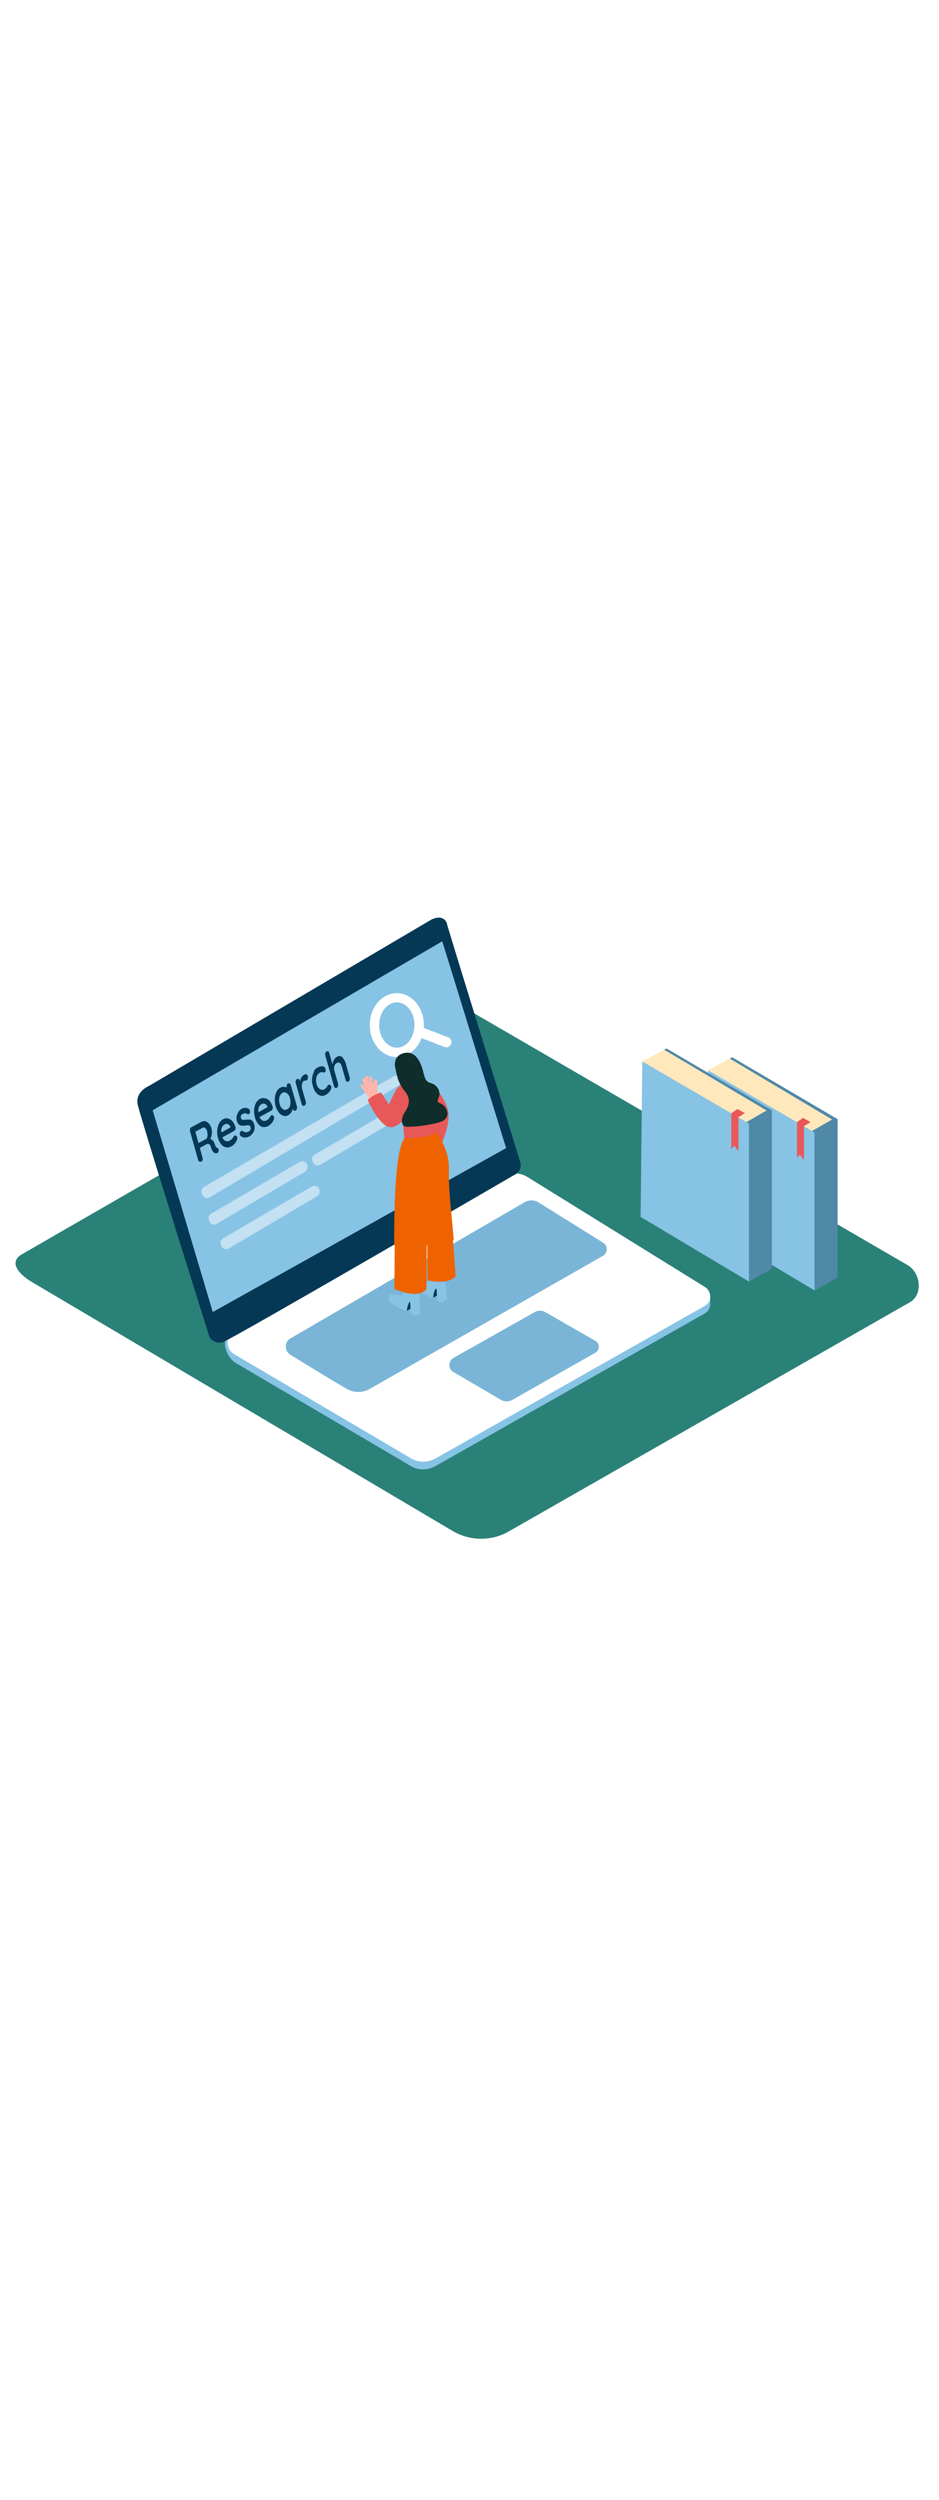 <svg xmlns="http://www.w3.org/2000/svg" xmlns:xlink="http://www.w3.org/1999/xlink" id="Layer_1" x="0px" y="0px" viewBox="0 0 500 500" style="width: 188px;" xml:space="preserve" data-imageid="online-search-55-8f53f" class="illustrations_image"><style type="text/css">	.st0_online-search-55-8f53f{fill:#2A8178;}	.st1_online-search-55-8f53f{fill:url(#SVGID_1_);}	.st2_online-search-55-8f53f{fill:url(#SVGID_00000008856672115176023290000000372274985229588101_);}	.st3_online-search-55-8f53f{fill:#FFFFFF;}	.st4_online-search-55-8f53f{fill:#68E1FD;}	.st5_online-search-55-8f53f{fill:#053855;}	.st6_online-search-55-8f53f{opacity:0.1;fill:#053855;enable-background:new    ;}	.st7_online-search-55-8f53f{opacity:0.5;fill:#FFFFFF;enable-background:new    ;}	.st8_online-search-55-8f53f{opacity:0.32;fill:url(#SVGID_00000083767247460955999770000007182982925199699844_);enable-background:new    ;}	.st9_online-search-55-8f53f{fill:#E85858;}	.st10_online-search-55-8f53f{fill:#EE6300;}	.st11_online-search-55-8f53f{fill:#FFB5A9;}	.st12_online-search-55-8f53f{fill:#0F2D2A;}	.st13_online-search-55-8f53f{fill:#FFE8BC;}	.st14_online-search-55-8f53f{opacity:0.42;fill:#053855;enable-background:new    ;}</style><g id="background_online-search-55-8f53f">	<path class="st0_online-search-55-8f53f" d="M241.6,399.8l-224-132.4c-7.1-4-13.2-10.6-6.3-14.9L236.1,123c3.4-2.1,8.5-3.5,11.9-1.5L483.2,258&#10;&#9;&#9;c7.1,4.1,8.4,15.7,1.3,19.8L271.1,399.6C262,404.9,250.8,404.9,241.6,399.8z"></path>			<linearGradient id="SVGID_1_-online-search-55-8f53f" gradientUnits="userSpaceOnUse" x1="446.761" y1="221.781" x2="417.391" y2="265.111" gradientTransform="matrix(1 0 0 -1 0 502)">		<stop offset="0" style="stop-color:#2A8178"></stop>		<stop offset="1" style="stop-color:#0F2D2A"></stop>	</linearGradient>	<path class="st1_online-search-55-8f53f" d="M428.6,229.4l-46.2,26.9l57.8,37.3l44.6-28.3C469.8,254.4,443.8,239.9,428.6,229.4z"></path>			<linearGradient id="SVGID_00000120548564770348046860000010084760851559733647_-online-search-55-8f53f" gradientUnits="userSpaceOnUse" x1="329.481" y1="158.541" x2="304.221" y2="195.8" gradientTransform="matrix(1 0 0 -1 0 502)">		<stop offset="0" style="stop-color:#2A8178"></stop>		<stop offset="1" style="stop-color:#0F2D2A"></stop>	</linearGradient>	<polyline style="fill:url(#SVGID_00000120548564770348046860000010084760851559733647_);" points="214.4,363.3 261.9,393.9 &#10;&#9;&#9;428,299.2 375.3,269.8 &#9;"></polyline></g><g id="laptop_online-search-55-8f53f">	<polyline class="st3_online-search-55-8f53f" points="378.1,274.2 378.1,279 375.6,282 &#9;"></polyline>	<path class="st4_online-search-55-8f53f targetColor" d="M280.9,215.2l94.5,58.5c2.7,1.7,3.6,5.3,1.9,8.1c-0.5,0.8-1.2,1.5-2.1,2L231.8,365c-4.1,2.3-9.1,2.3-13.1-0.1&#10;&#9;&#9;l-94-55.3c-6.8-5.6-6.3-16.2,0.1-16.6l142.5-78C271.4,212.6,276.7,212.7,280.9,215.2z" style="fill: rgb(135, 195, 229);"></path>	<path class="st3_online-search-55-8f53f" d="M280.9,211.2l94.5,58.5c2.7,1.7,3.6,5.3,1.9,8.1c-0.5,0.8-1.2,1.5-2.1,2l-143.3,81.1&#10;&#9;&#9;c-4.1,2.3-9.1,2.3-13.1-0.1l-94-55.3c-3.5-2-4.6-6.5-2.6-10c0.6-1.1,1.6-2,2.6-2.6L267.2,211C271.4,208.6,276.7,208.6,280.9,211.2z&#10;&#9;&#9;"></path>	<path class="st5_online-search-55-8f53f" d="M277,203.2c0,0-39.2-126.6-39-126.6s-1.2-5.6-8.2-2.4L79.2,162.8c0,0-7.3,3-5.9,9.8s38.3,123.9,38.3,123.9&#10;&#9;&#9;c1.6,2.3,4.5,3.3,7.1,2.5c4.6-1.4,154.6-88.6,154.6-88.6S278.5,208.4,277,203.2z"></path>	<polygon class="st4_online-search-55-8f53f targetColor" points="235.5,85.8 81.3,175.7 113.3,283 269.5,195.8 &#9;" style="fill: rgb(135, 195, 229);"></polygon>	<path class="st4_online-search-55-8f53f targetColor" d="M286.6,224.6l34.5,21.5c2,1.2,2.6,3.8,1.3,5.7c-0.4,0.6-0.9,1.1-1.5,1.4l-124,70.7c-3.8,2.2-8.4,2.1-12.2,0&#10;&#9;&#9;c-8-4.6-21.7-13-30.1-18.2c-2.4-1.5-3.1-4.6-1.7-7c0.4-0.7,1.1-1.3,1.8-1.7c25.1-14.6,106.9-62.1,124.8-72.5&#10;&#9;&#9;C281.8,223.3,284.5,223.3,286.6,224.6z" style="fill: rgb(135, 195, 229);"></path>	<path class="st4_online-search-55-8f53f targetColor" d="M284.8,283l-43.3,24.4c-2.1,1.2-2.8,3.8-1.7,5.9c0.4,0.7,0.9,1.2,1.6,1.6l25.5,14.9c1.8,1,4,1,5.8,0l44.4-25.2&#10;&#9;&#9;c1.7-1,2.3-3.2,1.3-4.9c-0.3-0.6-0.8-1-1.3-1.3l-26.5-15.2C288.7,282,286.6,282,284.8,283z" style="fill: rgb(135, 195, 229);"></path>	<path class="st6_online-search-55-8f53f" d="M286.6,224.6l34.5,21.5c2,1.2,2.6,3.8,1.3,5.7c-0.4,0.6-0.9,1.1-1.5,1.4l-124,70.7c-3.8,2.2-8.4,2.1-12.2,0&#10;&#9;&#9;c-8-4.6-21.7-13-30.1-18.2c-2.4-1.5-3.1-4.6-1.7-7c0.4-0.7,1.1-1.3,1.8-1.7c25.1-14.6,106.9-62.1,124.8-72.5&#10;&#9;&#9;C281.8,223.3,284.5,223.3,286.6,224.6z"></path>	<path class="st6_online-search-55-8f53f" d="M284.8,283l-43.3,24.4c-2.1,1.2-2.8,3.8-1.7,5.9c0.4,0.7,0.9,1.2,1.6,1.6l25.5,14.9c1.8,1,4,1,5.8,0l44.4-25.2&#10;&#9;&#9;c1.7-1,2.3-3.2,1.3-4.9c-0.3-0.6-0.8-1-1.3-1.3l-26.5-15.2C288.7,282,286.6,282,284.8,283z"></path>	<path class="st5_online-search-55-8f53f" d="M123.8,181.6c0.8,0.9,1.3,2,1.6,3.1c0.1,0.4,0.1,0.8-0.1,1.2c-0.1,0.3-0.4,0.6-0.7,0.8l-6.2,3.4&#10;&#9;&#9;c0.3,0.8,0.9,1.5,1.7,1.9c0.7,0.3,1.4,0.3,2.1-0.1c0.4-0.2,0.8-0.5,1.2-0.8c0.2-0.2,0.4-0.5,0.6-0.8c0.1-0.2,0.2-0.4,0.3-0.5&#10;&#9;&#9;c0.1-0.2,0.3-0.4,0.6-0.6c0.2-0.2,0.5-0.2,0.8,0c0.3,0.2,0.5,0.5,0.6,0.8c0.1,0.5,0.1,1.1-0.2,1.6c-0.3,0.7-0.6,1.3-1.1,1.8&#10;&#9;&#9;c-0.5,0.6-1,1-1.7,1.4c-1.8,1.2-4.2,0.7-5.5-1c-0.8-1-1.4-2.1-1.7-3.3c-0.4-1.4-0.6-2.9-0.4-4.3c0.1-1.3,0.4-2.5,1-3.6&#10;&#9;&#9;c0.5-0.9,1.2-1.7,2.1-2.2c0.8-0.4,1.7-0.6,2.6-0.3C122.3,180.2,123.2,180.8,123.8,181.6z M122.7,184.8v-0.2&#10;&#9;&#9;c-0.2-0.7-0.7-1.2-1.3-1.5c-0.6-0.3-1.2-0.2-1.8,0.1c-1.4,0.8-2,2.2-1.7,4.3L122.7,184.8"></path>	<path class="st5_online-search-55-8f53f" d="M116.1,195.9c0.2,0.2,0.3,0.4,0.3,0.6c0.1,0.3,0.1,0.7,0,1c-0.1,0.4-0.4,0.8-0.7,0.9c-0.3,0.2-0.6,0.2-0.9,0.2&#10;&#9;&#9;c-1.1-0.2-2-1.4-2.6-3.7c-0.1-0.5-0.4-1-0.9-1.2c-0.5-0.2-1-0.2-1.4,0.1l-3.5,1.9l1.4,5.1c0.1,0.4,0.2,0.9,0.1,1.3&#10;&#9;&#9;c-0.1,0.4-0.3,0.7-0.6,0.8c-0.3,0.2-0.7,0.2-1.1,0.1c-0.4-0.2-0.6-0.5-0.7-0.9l-4.3-15.2c-0.1-0.4-0.1-0.9,0-1.3&#10;&#9;&#9;c0.1-0.4,0.3-0.7,0.7-0.9l5.4-2.9c0.6-0.3,1.3-0.4,2-0.3c0.8,0.2,1.5,0.7,2,1.3c0.6,0.8,1.1,1.7,1.3,2.6c0.3,0.9,0.3,1.9,0.2,2.8&#10;&#9;&#9;c-0.1,0.9-0.3,1.9-0.8,2.7c1.1,0.4,1.9,1.3,2.2,2.4c0.1,0.3,0.2,0.5,0.3,0.8c0.1,0.4,0.3,0.7,0.5,1.1c0.1,0.2,0.3,0.3,0.5,0.4&#10;&#9;&#9;C115.7,195.7,115.9,195.8,116.1,195.9z M110.5,188.6c0-0.6-0.1-1.2-0.2-1.7c-0.1-0.5-0.3-0.9-0.6-1.3c-0.2-0.3-0.5-0.5-0.8-0.7&#10;&#9;&#9;c-0.2-0.1-0.5-0.1-0.8,0l-4.1,2.2l1.7,6l4.1-2.2c0.3-0.2,0.5-0.5,0.5-0.8C110.5,189.6,110.5,189.1,110.5,188.6"></path>	<path class="st5_online-search-55-8f53f" d="M143.6,170.8c0.8,0.9,1.3,2,1.6,3.1c0.1,0.4,0.1,0.8-0.1,1.2c-0.1,0.3-0.4,0.6-0.7,0.8l-6.2,3.4&#10;&#9;&#9;c0.3,0.8,0.9,1.5,1.7,1.9c0.6,0.3,1.4,0.2,2-0.1c0.4-0.2,0.8-0.5,1.1-0.8c0.2-0.2,0.4-0.5,0.6-0.8c0.1-0.2,0.2-0.4,0.3-0.5&#10;&#9;&#9;c0.1-0.2,0.3-0.4,0.6-0.6c0.2-0.2,0.5-0.2,0.8,0c0.3,0.2,0.5,0.4,0.6,0.8c0.1,0.5,0.1,1.1-0.2,1.6c-0.3,0.7-0.6,1.3-1.1,1.8&#10;&#9;&#9;c-0.5,0.6-1,1-1.6,1.4c-0.9,0.5-2,0.7-3,0.6c-1-0.2-1.9-0.8-2.5-1.6c-0.8-1-1.4-2.1-1.7-3.3c-0.4-1.4-0.6-2.9-0.5-4.3&#10;&#9;&#9;c0.1-1.3,0.4-2.5,1-3.6c0.5-0.9,1.2-1.7,2.1-2.2c0.8-0.4,1.7-0.6,2.6-0.3C142.1,169.4,143,170,143.6,170.8z M142.5,174l-0.1-0.2&#10;&#9;&#9;c-0.2-0.7-0.7-1.2-1.3-1.5c-0.6-0.3-1.2-0.2-1.8,0.1c-1.4,0.8-2,2.2-1.7,4.3L142.5,174"></path>	<path class="st5_online-search-55-8f53f" d="M128.6,174.9c0.6-0.3,1.3-0.5,2.1-0.5c0.7,0,1.4,0.2,1.9,0.7c0.3,0.2,0.4,0.5,0.5,0.8c0.1,0.4,0.1,0.8-0.1,1.2&#10;&#9;&#9;c-0.1,0.3-0.3,0.5-0.5,0.6c-0.2,0.2-0.5,0.2-0.8,0c-0.3-0.3-0.7-0.4-1.1-0.4c-0.5,0-0.9,0.1-1.3,0.3c-0.9,0.4-1.3,1.3-1,2.2&#10;&#9;&#9;c0.1,0.3,0.3,0.6,0.5,0.8c0.2,0.1,0.5,0.2,0.8,0.2c0.3,0,0.7-0.1,1.3-0.1c0.6-0.1,1.3-0.1,1.9-0.1c0.6,0,1.1,0.3,1.5,0.7&#10;&#9;&#9;c0.6,0.5,0.9,1.2,1.1,2c0.2,0.8,0.3,1.7,0.1,2.5c-0.2,0.8-0.5,1.6-1,2.2c-0.4,0.6-1,1.1-1.6,1.5c-0.7,0.4-1.6,0.7-2.5,0.7&#10;&#9;&#9;c-0.8,0-1.7-0.3-2.3-0.9c-0.2-0.2-0.3-0.4-0.4-0.7c-0.1-0.5,0-1,0.2-1.4c0.1-0.2,0.3-0.4,0.5-0.5c0.3-0.1,0.6-0.1,0.9,0.1&#10;&#9;&#9;c0.5,0.3,1,0.5,1.5,0.6c0.6,0,1.1-0.1,1.6-0.4c0.9-0.4,1.3-1.4,1-2.4c-0.1-0.4-0.4-0.8-0.8-0.9c-0.6-0.1-1.2-0.1-1.8,0.1&#10;&#9;&#9;c-0.7,0.1-1.3,0.1-2,0.1c-0.6,0-1.1-0.3-1.5-0.6c-0.6-0.5-1-1.2-1.2-2c-0.2-0.8-0.3-1.6-0.1-2.5c0.2-0.8,0.5-1.5,0.9-2.2&#10;&#9;&#9;C127.4,175.8,128,175.3,128.6,174.9z"></path>	<path class="st5_online-search-55-8f53f" d="M173.9,144.4c0.3-0.2,0.7-0.2,0.9,0c0.3,0.2,0.6,0.6,0.6,1l1.6,5.8c0.2-0.8,0.4-1.6,0.8-2.3&#10;&#9;&#9;c0.3-0.7,0.9-1.2,1.5-1.6c1.2-0.7,2.2-0.6,3,0.2c1,1.2,1.7,2.5,2,4l1.9,6.7c0.1,0.4,0.1,0.9,0,1.3c-0.1,0.4-0.3,0.7-0.7,0.9&#10;&#9;&#9;c-0.3,0.2-0.6,0.2-0.9,0c-0.3-0.2-0.6-0.6-0.6-1l-1.9-6.7c-0.2-0.8-0.5-1.5-1.1-2.1c-0.5-0.4-1.1-0.4-1.6-0.1&#10;&#9;&#9;c-0.7,0.4-1.2,1-1.4,1.8c-0.2,0.8-0.2,1.7,0.1,2.5l1.9,6.7c0.1,0.4,0.1,0.9,0,1.3c-0.1,0.4-0.3,0.7-0.7,0.9c-0.3,0.2-0.6,0.2-0.9,0&#10;&#9;&#9;c-0.3-0.2-0.6-0.6-0.6-1l-4.6-16.2c-0.1-0.4-0.1-0.9,0-1.3C173.4,144.9,173.6,144.6,173.9,144.4z"></path>	<path class="st5_online-search-55-8f53f" d="M169,153c0.8-0.5,1.8-0.8,2.8-0.7c0.7,0.1,1.3,0.6,1.5,1.3c0.1,0.4,0.1,0.8,0.1,1.1c0,0.3-0.2,0.6-0.5,0.8&#10;&#9;&#9;c-0.2,0.1-0.3,0.1-0.5,0.1c-0.2,0-0.3-0.1-0.5-0.1c-0.1-0.1-0.3-0.1-0.4-0.1c-0.2,0-0.4,0-0.6,0.1c-0.2,0-0.4,0.1-0.6,0.2&#10;&#9;&#9;c-0.9,0.5-1.6,1.4-1.8,2.4c-0.3,1.2-0.3,2.4,0.1,3.6c0.2,1.1,0.8,2,1.7,2.7c0.7,0.5,1.7,0.6,2.4,0.1c0.5-0.2,0.9-0.6,1.3-1.1&#10;&#9;&#9;c0.1-0.1,0.2-0.3,0.2-0.4c0.1-0.2,0.2-0.3,0.3-0.5c0.1-0.1,0.2-0.3,0.4-0.3c0.3-0.2,0.6-0.2,0.9,0c0.3,0.2,0.5,0.6,0.6,0.9&#10;&#9;&#9;c0.1,0.5,0,1-0.2,1.5c-0.3,0.6-0.7,1.2-1.1,1.6c-0.5,0.5-1.1,1-1.7,1.3c-0.8,0.5-1.9,0.7-2.8,0.4c-1-0.3-1.8-0.9-2.4-1.7&#10;&#9;&#9;c-0.8-1-1.3-2.2-1.6-3.4c-0.4-1.3-0.6-2.7-0.4-4.1c0.1-1.2,0.4-2.4,1-3.5C167.2,154.3,168,153.5,169,153z"></path>	<path class="st5_online-search-55-8f53f" d="M162.1,156.7c0.3-0.2,0.7-0.2,1.1-0.1c0.3,0.2,0.6,0.5,0.7,0.9c0.1,0.5,0.1,0.9,0,1.4&#10;&#9;&#9;c-0.1,0.3-0.3,0.6-0.6,0.8c-0.2,0.1-0.4,0.2-0.7,0.2h-0.3c-0.2,0-0.3,0.1-0.4,0.1c-0.4,0.2-0.6,0.5-0.8,0.9&#10;&#9;&#9;c-0.2,0.5-0.4,1.1-0.4,1.7c0,0.7,0.1,1.5,0.3,2.2l1.8,6.2c0.1,0.4,0.1,0.9,0,1.3c-0.1,0.4-0.3,0.7-0.7,0.9c-0.3,0.2-0.6,0.2-0.9,0&#10;&#9;&#9;c-0.3-0.2-0.6-0.6-0.6-1l-3.1-10.9c-0.1-0.4-0.1-0.9,0-1.3c0.1-0.4,0.3-0.7,0.7-0.9c0.3-0.2,0.7-0.2,0.9,0c0.3,0.2,0.6,0.6,0.6,1&#10;&#9;&#9;l0.1,0.3c0.1-0.8,0.3-1.6,0.8-2.3C160.9,157.5,161.5,157,162.1,156.7z"></path>	<path class="st5_online-search-55-8f53f" d="M154.3,161.5c0.3,0.2,0.6,0.6,0.6,1l3.2,11.1c0.1,0.4,0.1,0.9,0,1.3c-0.1,0.4-0.3,0.7-0.7,0.9&#10;&#9;&#9;c-0.3,0.2-0.6,0.2-0.9,0c-0.3-0.2-0.6-0.6-0.6-0.9c-0.2,0.7-0.5,1.4-0.9,2c-0.4,0.6-0.9,1.1-1.5,1.4c-0.8,0.5-1.7,0.6-2.6,0.3&#10;&#9;&#9;c-1-0.3-1.8-0.9-2.4-1.7c-0.8-1-1.4-2.2-1.7-3.4c-0.4-1.3-0.5-2.7-0.5-4.1c0.1-1.2,0.4-2.4,0.9-3.5c0.4-0.9,1.1-1.7,2-2.2&#10;&#9;&#9;c0.6-0.3,1.2-0.5,1.8-0.5c0.6,0,1.2,0.2,1.7,0.4c-0.1-0.4-0.1-0.9,0-1.3c0.1-0.4,0.3-0.7,0.7-0.9&#10;&#9;&#9;C153.6,161.3,154,161.3,154.3,161.5z M154.5,172.9c0.3-1.2,0.2-2.4-0.1-3.6c-0.2-1.1-0.8-2-1.7-2.7c-0.7-0.6-1.6-0.6-2.3-0.2&#10;&#9;&#9;c-0.8,0.5-1.4,1.3-1.6,2.3c-0.3,1.2-0.2,2.4,0.1,3.6c0.2,1.1,0.8,2,1.6,2.7c0.7,0.6,1.6,0.6,2.3,0.2&#10;&#9;&#9;C153.8,174.7,154.4,173.9,154.5,172.9"></path>	<path class="st7_online-search-55-8f53f" d="M108.6,216.5l100.9-58.8c1.3-0.8,3-0.3,3.7,1c0.1,0.2,0.2,0.4,0.3,0.7l0,0c0.3,1.2-0.2,2.5-1.2,3.1&#10;&#9;&#9;l-100.7,59.5c-1.3,0.8-3,0.3-3.7-1c-0.1-0.2-0.2-0.4-0.3-0.6l-0.2-0.7C107,218.4,107.5,217.1,108.6,216.5z"></path>	<path class="st3_online-search-55-8f53f" d="M211.3,147.4c-7.9,0-14.4-7.6-14.4-17s6.4-17,14.4-17s14.4,7.6,14.4,17S219.2,147.4,211.3,147.4z M211.3,118.3&#10;&#9;&#9;c-5.2,0-9.4,5.4-9.4,12s4.2,12.1,9.4,12.1s9.4-5.4,9.4-12.1S216.5,118.3,211.3,118.3z"></path>	<path class="st3_online-search-55-8f53f" d="M238.7,136.9l-13.3-5.1c-3.3-1.3-5.3,3.9-2,5.1l13.3,5.1C240,143.3,242,138.2,238.7,136.9z"></path>	<path class="st7_online-search-55-8f53f" d="M159.5,203.2l-47.1,27.5c-1.1,0.6-1.6,1.9-1.2,3.1l0.2,0.7c0.4,1.4,1.9,2.3,3.4,1.9c0.2-0.1,0.4-0.2,0.6-0.3&#10;&#9;&#9;l46.9-27.7c1-0.6,1.5-1.6,1.5-2.8v-0.1c-0.1-1.6-1.4-2.8-3-2.7C160.3,202.8,159.9,203,159.5,203.2z"></path>	<path class="st7_online-search-55-8f53f" d="M214.6,171.8l-47.1,27.5c-1.1,0.6-1.6,1.9-1.2,3.1l0.2,0.7c0.4,1.4,1.9,2.3,3.4,1.9c0.2-0.1,0.4-0.2,0.6-0.3&#10;&#9;&#9;l46.9-27.7c1-0.6,1.5-1.6,1.5-2.8v-0.1c-0.1-1.6-1.4-2.8-2.9-2.7C215.5,171.5,215,171.6,214.6,171.8z"></path>	<path class="st7_online-search-55-8f53f" d="M165.9,216.3l-47.1,27.5c-1.1,0.6-1.6,1.9-1.2,3.1l0.2,0.7c0.4,1.4,1.9,2.3,3.4,1.9c0.2-0.1,0.4-0.2,0.6-0.3&#10;&#9;&#9;l46.9-27.7c1-0.6,1.6-1.6,1.5-2.8v-0.1c-0.1-1.6-1.4-2.8-3-2.7C166.7,216,166.3,216.1,165.9,216.3z"></path></g><g id="character_online-search-55-8f53f">			<linearGradient id="SVGID_00000114033914140674787550000008537791617274045864_-online-search-55-8f53f" gradientUnits="userSpaceOnUse" x1="-1585.02" y1="203.02" x2="-1570.35" y2="223.88" gradientTransform="matrix(-1 0 0 -1 -1328.39 502)">		<stop offset="0" style="stop-color:#FFFFFF;stop-opacity:0"></stop>		<stop offset="1" style="stop-color:#17619E"></stop>	</linearGradient>			<polyline style="opacity:0.32;fill:url(#SVGID_00000114033914140674787550000008537791617274045864_);enable-background:new    ;" points="&#10;&#9;&#9;209.1,278.2 256.5,308.9 283.7,290.7 235.1,266.6 &#9;"></polyline>	<path class="st9_online-search-55-8f53f" d="M229.2,161.2c4,3.5,7.1,8,8.9,13c3.1,8.6-4.7,22.7-4.7,22.7l-12.1-9.6"></path>	<path class="st5_online-search-55-8f53f" d="M230.6,275.4l3.3-1.8l-0.8-4.7c0,0-4.9,0.5-5.3,2.2"></path>	<path class="st4_online-search-55-8f53f targetColor" d="M229.4,275.3c-0.7-0.5-1.5-0.9-2.3-1.3c-1.9-1-4.7-2.1-5.8-4.1c-0.5-0.8-0.4-1.8,0.1-2.6&#10;&#9;&#9;c1.7-2.1,5.5,1.3,7.4-1c0.4-0.5,0.6-7.7,0.6-7.7l7.4,2c0,0,1.2,14.6,1.1,15.5s-2.7,1.8-2.7,1.8c-0.7-0.2-1.5-0.4-2.1-0.8&#10;&#9;&#9;c-0.8-0.6-0.1-7.4-1.1-6.4s-1.4,4.7-1.4,4.7C230.2,275.4,229.8,275.3,229.4,275.3z" style="fill: rgb(135, 195, 229);"></path>	<path class="st5_online-search-55-8f53f" d="M216.5,282.4l3.3-1.8l-0.8-4.7c0,0-4.9,0.5-5.3,2.2"></path>	<path class="st4_online-search-55-8f53f targetColor" d="M215.3,282.3c-0.7-0.5-1.5-0.9-2.3-1.3c-1.9-1-4.6-2.1-5.8-4.1c-0.5-0.8-0.4-1.8,0.1-2.6&#10;&#9;&#9;c1.7-2.1,5.5,1.3,7.4-1c0.4-0.5,0.6-7.7,0.6-7.7l7.4,2c0,0,1.2,14.6,1.1,15.5s-2.7,1.8-2.7,1.8c-0.8-0.2-1.5-0.4-2.1-0.8&#10;&#9;&#9;c-0.8-0.6-0.1-7.4-1-6.4s-1.4,4.7-1.4,4.7C216.1,282.4,215.7,282.4,215.3,282.3z" style="fill: rgb(135, 195, 229);"></path>	<path class="st10_online-search-55-8f53f" d="M240.5,235l2.1,29c0,0-3.4,4.8-15,2.1l0,0l-0.1-19.5"></path>	<path class="st10_online-search-55-8f53f" d="M227.1,240.7c0.2,2.5,0,30,0,30s-3.2,6-17.1,0l0.2-23.4"></path>	<path class="st10_online-search-55-8f53f" d="M241.6,244.6c-0.9,0.6-1.3-2.7-2.3-2.1c-3.6,2.1-7.4,3.8-11.4,5h-0.1c-0.4-0.2-0.9,0-1.1,0.4c0,0,0,0,0,0&#10;&#9;&#9;c-2.5,0.7-5,1.3-7.5,1.7c-3.2,0.5-6-1.9-9.3-2.1c0-12.8-0.1-49.2,5.4-56.9l16.1-5.4c0.1,1.3,7.8,10.3,7.6,21.2&#10;&#9;&#9;c-0.2,12.3,1.4,24,1.7,27.8C240.8,234.9,241.5,243.9,241.6,244.6z"></path>	<path class="st9_online-search-55-8f53f" d="M213.8,175.8l1.5,14.7c0,0,12,0.5,17.2-3.1V175"></path>	<path class="st11_online-search-55-8f53f" d="M193.4,162.2l1.2,1.7c-0.7-1.4-1.2-2.8-1.7-4.2c-0.3-1,1.2-1.4,1.6-0.4l0.2,0.5c-0.2-0.5-0.3-1-0.4-1.6&#10;&#9;&#9;c-0.1-0.4,0.2-0.9,0.7-0.9c0.4-0.1,0.7,0.2,0.9,0.5c0.3,1.4,0.7,2.7,1.2,4c-0.3-1.2-0.5-2.3-0.6-3.5c-0.1-1,1.5-1,1.6,0&#10;&#9;&#9;c0.1,1.4,0.4,2.7,0.7,4c0-0.5,0.1-0.9,0.1-1.4c0-0.2,0.1-0.4,0.3-0.6c0-0.2,0.1-0.4,0.1-0.5c0.1-0.4,0.6-0.7,1-0.5&#10;&#9;&#9;c0.3,0.1,0.6,0.4,0.6,0.8l0.1,6.1c0.3,0.6,0.7,1.2,1.1,1.7c-0.8,0.6-1.5,1.1-2.2,1.8c-0.6,0.6-1.3,1.1-1.8,1.8&#10;&#9;&#9;c-0.5-0.6-1-1.3-1.5-2c-0.1-0.1-0.1-0.1-0.1-0.2c-1.4-2.1-2.9-4.2-4.5-6.3C191.4,162.2,192.8,161.4,193.4,162.2z"></path>	<path class="st9_online-search-55-8f53f" d="M218.9,159.6c0,0-5.7,1.5-8,5.2c-1.4,2.5-2.7,5.2-3.8,7.9l-4.2-6.5c0,0-5.1,1.6-7.1,4.1c0,0,6,13.2,11.3,14.3&#10;&#9;&#9;s10.9-7.8,10.9-7.8s1.2,3.7,0.9-0.2"></path>	<path class="st12_online-search-55-8f53f" d="M215.6,176.7c1.2-1.7,2-3.8,2.1-5.9c0-2.4-1.3-4.2-2.7-6c-1.4-1.8-2.5-3.9-3.2-6.1c-0.6-2.2-1.1-4.4-1.5-6.6&#10;&#9;&#9;c0-0.1-0.1-0.2-0.1-0.3c0-2.7,1-5.1,3.8-6.2c7.5-2.8,10.3,5.6,11.2,9s1.2,5.9,4.1,6.6s5.8,4,4.3,7.7s0.3,2,2.7,4.3s2.9,5.8-0.1,7.9&#10;&#9;&#9;s-19,4.1-20.8,3.1c-0.7-0.4-1.1-1.1-1.3-1.9C213.8,180.4,214.4,178.3,215.6,176.7z"></path></g><g id="book_online-search-55-8f53f">	<polyline class="st13_online-search-55-8f53f" points="388.6,148.2 377,154.4 408.7,184.2 436.6,193 446,180.4 &#9;"></polyline>	<polyline class="st4_online-search-55-8f53f targetColor" points="432.4,186.7 443.1,180.6 388.6,148.2 389.9,147.5 446,180.4 446,264.6 433.7,271.5 429,266.7 &#9;" style="fill: rgb(135, 195, 229);"></polyline>	<polyline class="st14_online-search-55-8f53f" points="432.4,186.7 443.1,180.6 388.6,148.2 389.9,147.5 446,180.4 446,264.6 433.7,271.5 429,266.7 &#9;"></polyline>	<polygon class="st4_online-search-55-8f53f targetColor" points="377,154.4 433.7,187.5 433.7,271.5 376.1,237.1 &#9;" style="fill: rgb(135, 195, 229);"></polygon>	<polygon class="st9_online-search-55-8f53f" points="431.6,182 428.1,184.1 428.1,202.1 425.9,199.3 424.4,201 424.4,182 427.6,179.7 &#9;"></polygon>	<polyline class="st13_online-search-55-8f53f" points="353.7,143.5 342,149.7 373.8,179.5 401.7,188.3 411,175.7 &#9;"></polyline>	<polyline class="st4_online-search-55-8f53f targetColor" points="397.4,182 408.2,175.8 353.7,143.5 354.9,142.8 411,175.7 411,259.9 398.8,266.8 394.1,262 &#9;" style="fill: rgb(135, 195, 229);"></polyline>	<polyline class="st14_online-search-55-8f53f" points="397.4,182 408.2,175.8 353.7,143.5 354.9,142.8 411,175.7 411,259.9 398.8,266.8 394.1,262 &#9;"></polyline>	<polygon class="st4_online-search-55-8f53f targetColor" points="342,149.7 398.8,182.8 398.8,266.8 341.1,232.4 &#9;" style="fill: rgb(135, 195, 229);"></polygon>	<polygon class="st9_online-search-55-8f53f" points="396.6,177.2 393.2,179.4 393.2,197.4 391,194.5 389.4,196.3 389.4,177.3 392.7,175 &#9;"></polygon></g></svg>
